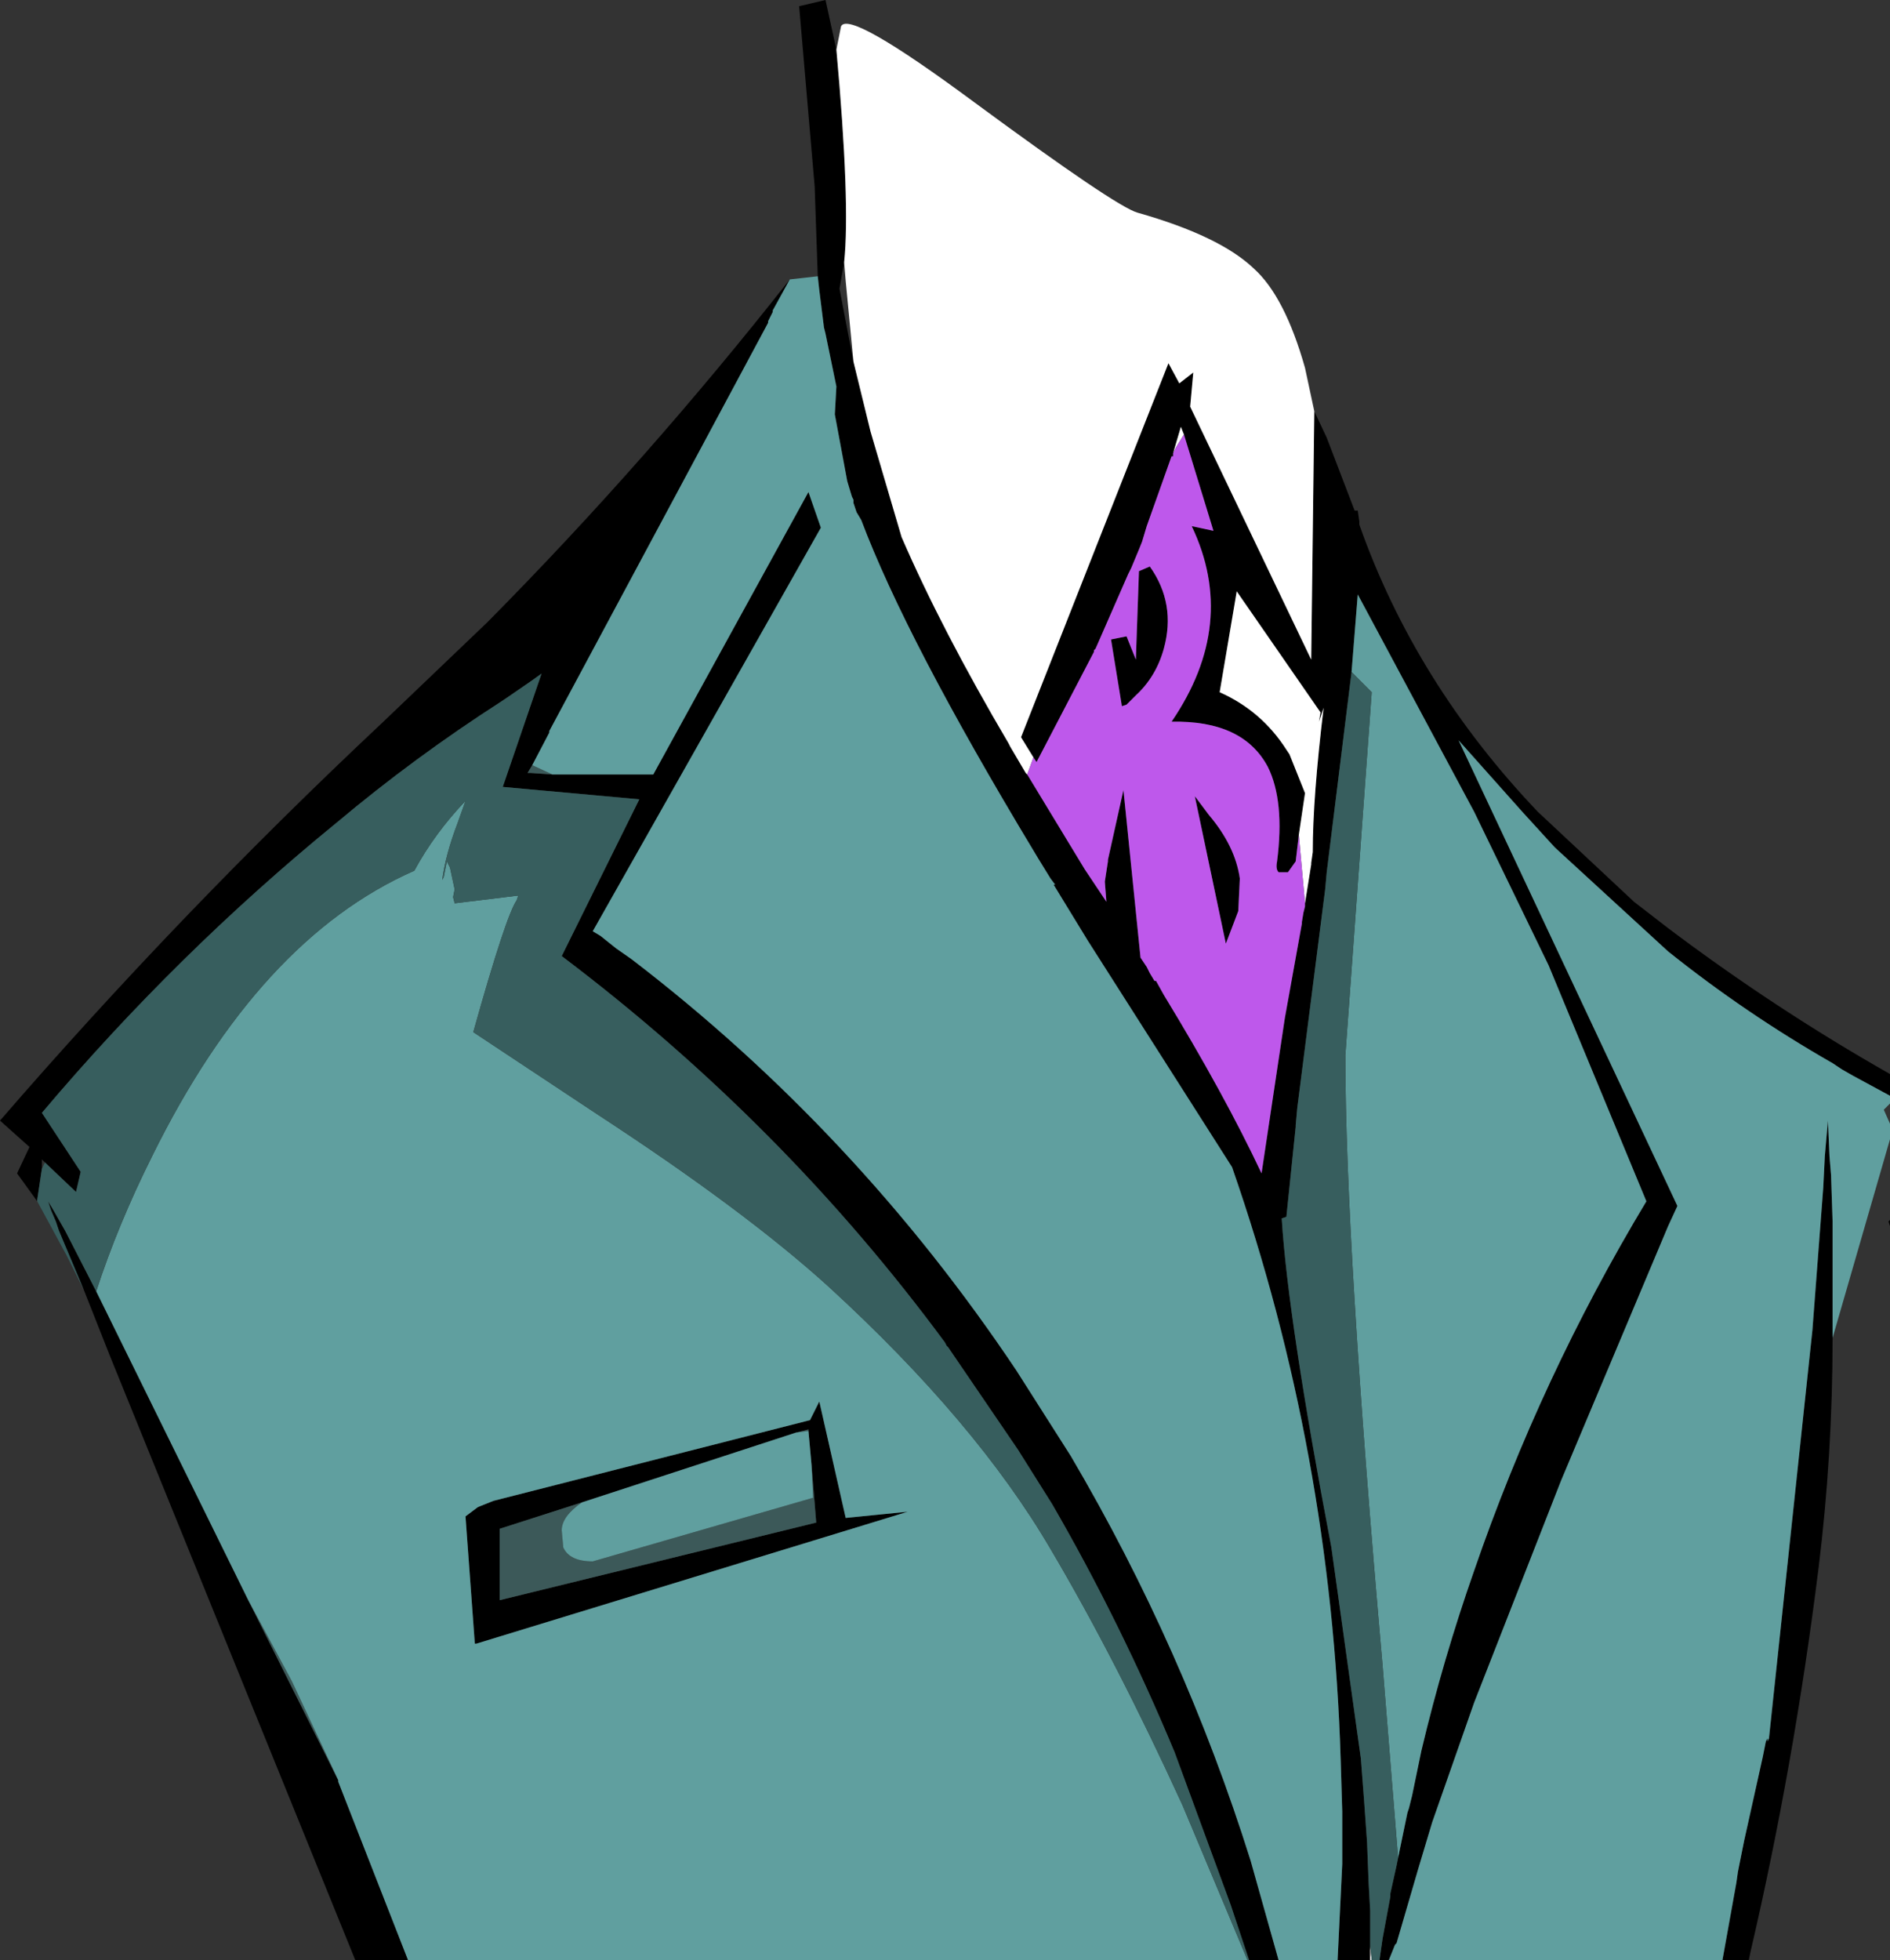 <?xml version="1.0" encoding="UTF-8" standalone="no"?>
<svg xmlns:xlink="http://www.w3.org/1999/xlink" height="63.15px" width="60.9px" xmlns="http://www.w3.org/2000/svg">
  <rect width="100%" height="100%" fill="#333333" stroke="none"/>
  <g transform="matrix(1.0, 0.0, 0.0, 1.0, -5.5, 0.0)">
    <path d="M38.8 24.4 L38.4 23.75 43.15 11.7 43.5 12.35 43.95 12.0 43.85 13.1 47.75 21.25 47.85 13.25 48.25 14.1 49.15 16.45 49.25 16.45 49.3 16.8 49.3 16.9 Q51.1 22.0 55.05 26.15 L58.15 29.05 59.25 29.9 Q62.7 32.5 66.4 34.6 L66.4 35.3 65.2 34.65 64.85 34.45 64.55 34.25 Q61.75 32.65 59.25 30.65 L55.6 27.3 54.55 26.15 52.5 23.85 59.55 38.85 59.25 39.5 55.8 47.7 53.0 54.85 51.65 58.7 51.2 60.2 50.5 62.6 50.45 62.65 50.25 63.15 49.95 63.15 50.05 62.45 50.3 61.1 50.3 61.0 50.5 60.1 50.55 59.85 50.85 58.4 50.9 58.25 51.0 57.85 51.3 56.4 Q52.0 53.45 53.0 50.6 55.15 44.35 58.55 38.7 L55.4 31.1 53.0 26.15 49.25 19.15 49.05 21.65 48.25 28.1 48.2 28.65 47.3 35.7 47.25 36.25 47.25 36.3 46.95 39.2 46.8 39.25 Q47.0 42.5 48.4 49.85 L49.35 56.65 49.45 57.95 49.55 59.35 49.6 60.65 49.65 61.55 49.65 62.1 49.65 62.65 49.65 62.7 49.65 62.9 49.65 63.15 48.6 63.15 48.75 60.05 48.75 58.35 48.7 56.7 Q48.4 46.8 45.2 37.6 L40.55 30.3 39.45 28.5 39.5 28.5 39.35 28.3 38.95 27.65 38.8 27.4 Q34.7 20.6 33.25 16.75 L33.1 16.5 33.0 16.2 33.0 16.1 32.95 16.0 32.8 15.5 32.4 13.35 32.45 12.45 32.1 10.75 32.05 10.55 31.9 9.35 31.85 8.9 31.75 6.0 31.25 0.2 32.1 0.0 32.45 1.6 Q32.9 6.55 32.7 8.45 L32.55 9.3 33.0 11.65 33.55 13.9 34.55 17.3 Q35.85 20.3 38.0 23.95 L38.05 24.05 38.55 24.9 38.6 24.95 40.45 28.0 41.15 29.05 41.1 28.4 41.2 27.75 41.2 27.7 41.7 25.45 42.25 30.85 42.45 31.15 42.55 31.35 42.7 31.6 42.75 31.6 43.0 32.05 Q44.95 35.25 46.15 37.8 L46.9 32.8 47.45 29.75 47.45 29.7 47.5 29.4 47.55 29.2 47.55 29.1 47.75 27.85 47.75 27.8 47.8 27.45 Q47.8 25.7 48.15 22.8 L48.0 23.25 48.05 22.95 45.35 19.05 44.8 22.3 Q46.15 22.9 46.95 24.15 L47.05 24.3 47.55 25.55 47.35 26.9 47.25 27.75 47.0 28.1 46.7 28.1 Q46.6 28.0 46.65 27.75 46.9 25.8 46.35 24.7 45.55 23.2 43.25 23.25 45.4 20.1 43.9 16.95 L44.6 17.1 43.65 14.0 43.55 13.75 43.3 14.6 43.3 14.7 43.25 14.7 42.45 16.95 42.3 17.45 42.2 17.7 41.95 18.3 41.85 18.5 40.8 20.9 40.75 20.95 40.75 21.0 38.9 24.55 38.8 24.4 M64.55 43.1 Q64.55 46.85 64.1 50.5 63.3 56.9 61.9 62.9 L61.85 63.15 61.0 63.15 61.45 60.65 61.5 60.3 61.7 59.3 62.3 56.6 62.4 56.1 62.45 56.0 62.45 56.1 62.5 56.0 63.9 42.85 64.25 38.25 64.3 37.25 64.4 36.1 64.45 37.25 64.5 37.85 64.55 39.35 64.55 41.75 64.55 43.1 M46.7 63.15 L45.75 63.15 45.15 61.35 43.35 56.45 Q41.6 52.25 39.4 48.45 L38.3 46.7 36.05 43.4 36.0 43.35 35.95 43.25 Q30.75 36.2 23.6 30.8 L26.1 25.75 21.7 25.35 22.95 21.7 22.6 21.95 21.8 22.5 21.65 22.6 Q18.85 24.4 16.35 26.5 11.2 30.7 6.85 35.85 L8.1 37.75 7.95 38.4 6.95 37.45 6.85 37.35 6.85 37.65 6.7 38.65 6.7 38.7 6.05 37.8 6.45 36.95 5.5 36.1 Q11.3 29.4 17.8 23.3 L21.2 20.05 Q26.35 14.85 30.95 9.0 L30.4 10.0 30.4 10.05 30.25 10.35 30.25 10.4 23.2 23.55 23.2 23.6 22.65 24.65 22.5 24.9 22.6 24.9 23.3 24.95 26.55 24.95 31.55 15.85 31.95 17.0 24.6 30.0 24.85 30.15 25.35 30.55 25.85 30.9 Q33.1 36.45 38.25 44.15 L40.0 46.9 Q43.65 53.1 45.8 59.95 L46.7 63.15 M18.65 63.15 L16.95 63.15 9.05 43.7 8.2 41.55 7.4 39.65 7.3 39.35 7.15 39.0 7.05 38.7 7.2 38.95 7.6 39.65 8.6 41.6 13.5 51.55 16.4 57.35 16.4 57.4 18.65 63.15 M42.2 18.4 L42.55 18.25 Q43.4 19.45 43.0 20.9 42.75 21.8 42.1 22.4 L41.9 22.6 41.8 22.7 41.65 22.75 41.3 20.6 41.8 20.5 42.1 21.25 42.2 18.4 M44.0 25.65 L44.45 26.25 Q45.3 27.25 45.45 28.3 L45.4 29.35 45.0 30.4 44.0 25.65 M66.35 39.35 L66.4 39.3 66.4 39.5 66.35 39.35 M24.25 48.4 L21.6 49.25 21.6 51.55 31.8 49.05 31.65 47.2 31.55 46.1 31.55 46.05 31.15 46.15 24.25 48.4 M20.9 48.55 L21.4 48.35 31.6 45.75 31.9 45.15 32.75 48.9 34.75 48.7 20.85 52.95 20.8 52.95 20.5 48.85 20.9 48.55" fill="#000000" fill-rule="evenodd" stroke="none"/>
    <path d="M47.85 13.25 L47.75 21.25 43.85 13.1 43.95 12.0 43.5 12.35 43.15 11.7 38.4 23.75 38.8 24.4 38.6 24.95 38.55 24.9 38.05 24.05 38.0 23.95 Q35.85 20.3 34.55 17.3 L33.55 13.9 33.0 11.65 32.75 9.05 32.7 8.45 Q32.9 6.55 32.45 1.6 L32.6 0.85 Q32.85 0.3 36.9 3.3 41.45 6.65 42.15 6.85 44.8 7.6 45.9 8.65 46.9 9.55 47.55 11.85 L47.85 13.25 M43.3 14.6 L43.55 13.75 43.65 14.0 43.4 14.4 43.3 14.6 M47.35 26.9 L47.55 25.55 47.05 24.3 46.95 24.15 Q46.15 22.9 44.8 22.3 L45.35 19.05 48.05 22.95 48.0 23.25 48.15 22.8 Q47.8 25.7 47.8 27.45 L47.75 27.8 47.75 27.85 47.55 29.1 47.35 26.9 M49.7 63.15 L49.65 63.15 49.65 62.9 49.65 62.7 49.7 63.15" fill="#ffffff" fill-rule="evenodd" stroke="none"/>
    <path d="M13.5 51.55 L14.9 54.15 16.4 57.35 13.5 51.55 M23.3 24.95 L22.6 24.9 22.5 24.9 22.65 24.65 23.3 24.95 M24.25 48.4 Q23.6 48.85 23.6 49.3 L23.65 49.85 Q23.85 50.3 24.6 50.3 L31.7 48.25 31.65 47.2 31.8 49.05 21.6 51.55 21.6 49.25 24.25 48.4 M31.55 46.1 L31.15 46.15 31.55 46.05 31.55 46.1" fill="#3c5959" fill-rule="evenodd" stroke="none"/>
    <path d="M66.4 35.3 L66.4 35.55 66.2 35.75 66.4 36.2 66.4 36.7 64.55 43.1 64.55 41.75 64.55 39.35 64.5 37.85 64.45 37.25 64.4 36.1 64.3 37.25 64.25 38.25 63.9 42.85 62.5 56.0 62.45 56.1 62.45 56.0 62.4 56.1 62.3 56.6 61.7 59.3 61.5 60.3 61.45 60.65 61.0 63.15 50.25 63.15 50.45 62.65 50.5 62.6 51.2 60.2 51.65 58.7 53.0 54.85 55.8 47.7 59.25 39.5 59.55 38.85 52.5 23.85 54.55 26.15 55.6 27.3 59.25 30.65 Q61.75 32.65 64.55 34.25 L64.85 34.45 65.2 34.65 66.4 35.3 M48.6 63.15 L46.7 63.15 45.8 59.95 Q43.65 53.1 40.0 46.9 L38.25 44.15 Q33.1 36.45 25.85 30.9 L25.35 30.55 24.85 30.15 24.6 30.0 31.95 17.0 31.55 15.85 26.55 24.95 23.3 24.95 22.65 24.65 23.2 23.6 23.2 23.55 30.25 10.4 30.25 10.35 30.4 10.05 30.4 10.0 30.95 9.0 31.85 8.9 31.9 9.35 32.05 10.55 32.1 10.75 32.45 12.45 32.4 13.35 32.8 15.5 32.95 16.0 33.0 16.1 33.0 16.2 33.1 16.5 33.25 16.75 Q34.7 20.6 38.8 27.4 L38.95 27.65 39.35 28.3 39.5 28.5 39.45 28.5 40.55 30.3 45.2 37.6 Q48.4 46.8 48.7 56.7 L48.75 58.35 48.75 60.05 48.6 63.15 M45.7 63.15 L18.65 63.15 16.4 57.4 16.4 57.35 14.9 54.15 13.5 51.55 8.6 41.6 Q9.3 39.45 10.4 37.25 13.85 30.25 18.85 28.05 19.5 26.85 20.5 25.8 L20.25 26.5 Q19.85 27.55 19.75 28.35 L19.8 28.25 19.9 27.75 20.0 27.95 20.15 28.65 20.1 28.9 20.15 29.1 22.2 28.85 22.15 29.0 Q21.8 29.5 20.75 33.25 L24.75 35.9 Q29.5 39.0 32.2 41.45 36.95 45.8 39.35 49.9 41.45 53.45 43.6 58.15 L45.7 63.15 M50.55 59.85 L50.05 53.65 Q48.85 40.05 48.85 34.0 L49.7 22.3 49.05 21.65 49.25 19.15 53.0 26.15 55.4 31.1 58.55 38.7 Q55.15 44.35 53.0 50.6 52.0 53.45 51.3 56.4 L51.0 57.85 50.9 58.25 50.85 58.4 50.55 59.85 M31.65 47.2 L31.7 48.25 24.6 50.3 Q23.85 50.3 23.65 49.85 L23.6 49.3 Q23.6 48.85 24.25 48.4 L31.15 46.15 31.55 46.1 31.65 47.2 M20.9 48.55 L20.5 48.85 20.8 52.95 20.85 52.95 34.75 48.7 32.75 48.9 31.9 45.15 31.6 45.75 21.4 48.35 20.9 48.55" fill="#609f9f" fill-rule="evenodd" stroke="none"/>
    <path d="M49.95 63.15 L49.7 63.15 49.65 62.7 49.65 62.65 49.65 62.1 49.65 61.55 49.6 60.65 49.55 59.35 49.45 57.95 49.35 56.65 48.4 49.85 Q47.0 42.5 46.8 39.25 L46.95 39.2 47.25 36.3 47.25 36.25 47.3 35.7 48.2 28.65 48.25 28.1 49.05 21.65 49.7 22.3 48.85 34.0 Q48.85 40.05 50.05 53.65 L50.55 59.85 50.5 60.1 50.3 61.0 50.3 61.1 50.05 62.45 49.95 63.15 M45.75 63.15 L45.7 63.15 43.6 58.15 Q41.45 53.45 39.35 49.9 36.95 45.8 32.2 41.45 29.5 39.0 24.75 35.9 L20.75 33.25 Q21.8 29.5 22.15 29.0 L22.2 28.85 20.15 29.1 20.1 28.9 20.15 28.65 20.0 27.95 19.9 27.75 19.8 28.25 19.75 28.35 Q19.85 27.55 20.25 26.5 L20.5 25.8 Q19.5 26.85 18.85 28.05 13.85 30.25 10.4 37.25 9.3 39.45 8.6 41.6 L7.6 39.65 7.2 38.95 7.05 38.7 7.15 39.0 7.3 39.35 7.4 39.65 8.2 41.55 7.65 40.45 6.7 38.7 6.7 38.65 6.85 37.65 6.95 37.45 7.95 38.4 8.1 37.75 6.85 35.85 Q11.2 30.7 16.35 26.5 18.85 24.4 21.65 22.6 L21.8 22.5 22.6 21.95 22.95 21.7 21.7 25.35 26.1 25.75 23.6 30.8 Q30.75 36.2 35.95 43.25 L36.0 43.35 36.05 43.4 38.3 46.7 39.4 48.45 Q41.6 52.25 43.35 56.45 L45.15 61.35 45.75 63.15" fill="#375e5e" fill-rule="evenodd" stroke="none"/>
    <path d="M38.6 24.95 L38.8 24.4 38.9 24.55 40.75 21.0 40.75 20.95 40.8 20.9 41.85 18.5 41.95 18.3 42.2 17.7 42.3 17.45 42.45 16.95 43.25 14.7 43.3 14.7 43.3 14.6 43.4 14.4 43.65 14.0 44.6 17.1 43.9 16.95 Q45.4 20.1 43.25 23.25 45.55 23.2 46.35 24.7 46.9 25.8 46.65 27.75 46.6 28.0 46.7 28.1 L47.0 28.1 47.25 27.75 47.35 26.9 47.55 29.1 47.55 29.2 47.5 29.4 47.45 29.7 47.45 29.75 46.9 32.8 46.15 37.8 Q44.95 35.25 43.0 32.05 L42.75 31.6 42.7 31.6 42.55 31.35 42.45 31.15 42.25 30.85 41.7 25.45 41.2 27.7 41.2 27.75 41.1 28.4 41.15 29.05 40.45 28.0 38.6 24.95 M42.2 18.4 L42.1 21.25 41.8 20.5 41.3 20.6 41.65 22.75 41.8 22.7 41.9 22.6 42.1 22.4 Q42.75 21.8 43.0 20.9 43.4 19.45 42.55 18.25 L42.2 18.4 M44.0 25.65 L45.0 30.4 45.4 29.35 45.45 28.3 Q45.3 27.25 44.45 26.25 L44.0 25.65" fill="#be58eb" fill-rule="evenodd" stroke="none"/>
  </g>
</svg>
